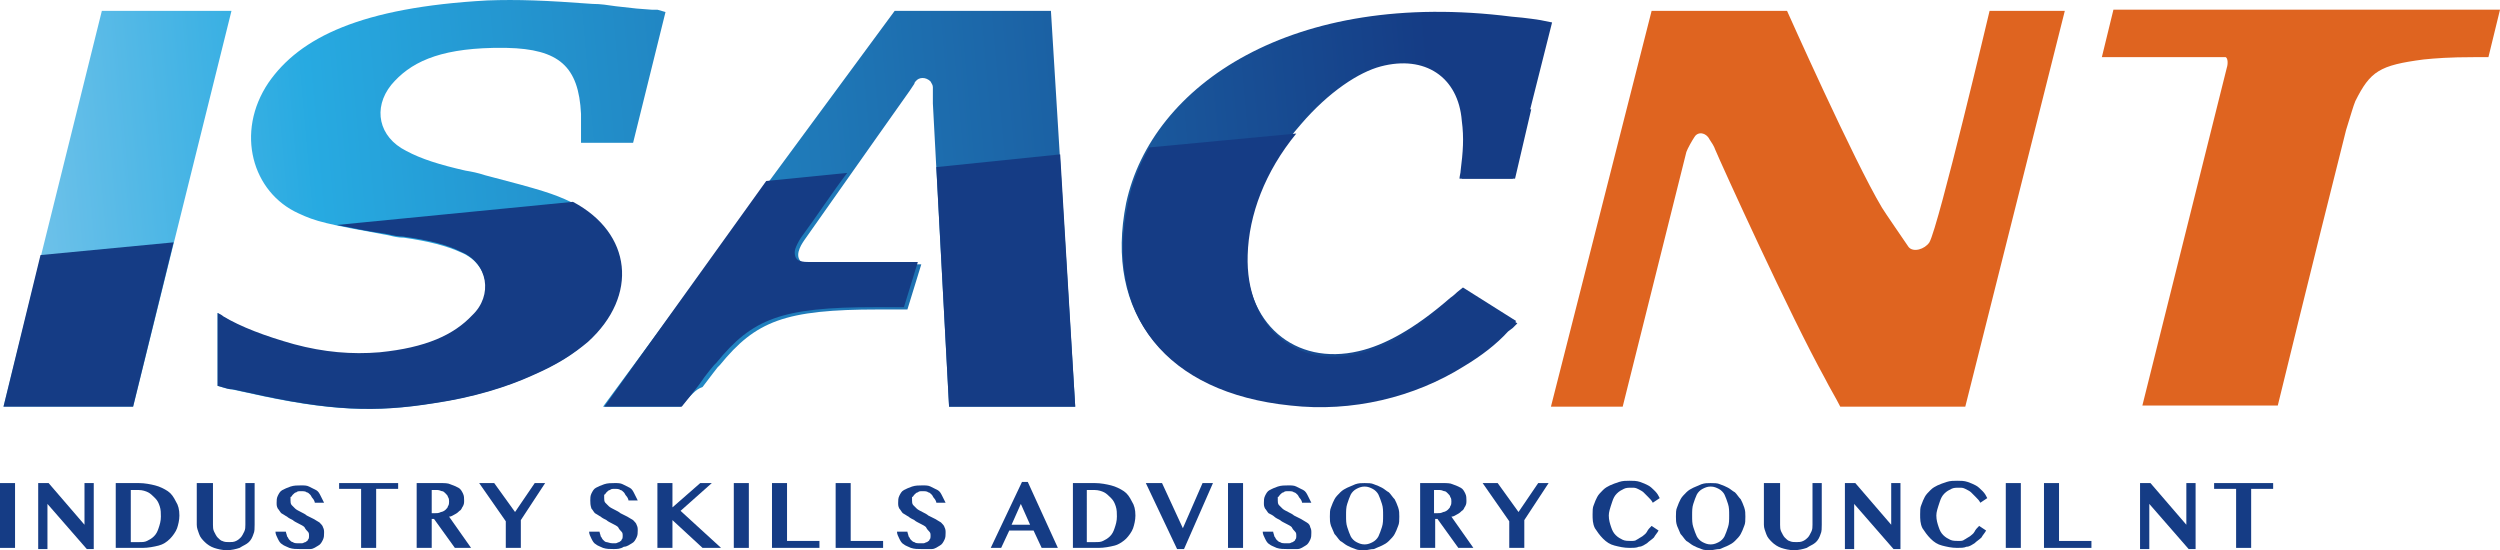 <?xml version="1.0" encoding="utf-8"?>
<!-- Generator: Adobe Illustrator 17.0.0, SVG Export Plug-In . SVG Version: 6.00 Build 0)  -->
<!DOCTYPE svg PUBLIC "-//W3C//DTD SVG 1.1//EN" "http://www.w3.org/Graphics/SVG/1.1/DTD/svg11.dtd">
<svg version="1.1" id="Layer_1" xmlns="http://www.w3.org/2000/svg" xmlns:xlink="http://www.w3.org/1999/xlink" x="0px" y="0px"
	 width="216px" height="47.537px" viewBox="0 328.605 216 47.537" enable-background="new 0 328.605 216 47.537"
	 xml:space="preserve">
<g>
	<g>
		<path fill="#153C85" d="M0,370.343h1.3v5.6H0V370.343z"/>
		<path fill="#153C85" d="M3.3,370.343h0.9l3.1,3.6v-3.6h0.8v5.7H7.5l-3.4-3.9v3.9H3.3V370.343z"/>
		<path fill="#153C85" d="M10,370.343h2c0.5,0,1,0.1,1.4,0.2s0.8,0.3,1.1,0.5s0.5,0.5,0.7,0.9c0.2,0.3,0.3,0.7,0.3,1.2
			c0,0.4-0.1,0.8-0.2,1.1c-0.1,0.3-0.4,0.7-0.6,0.9c-0.3,0.3-0.6,0.5-1,0.6c-0.4,0.1-0.9,0.2-1.4,0.2H10V370.343z M11.3,375.443H12
			c0.3,0,0.5,0,0.7-0.1c0.2-0.1,0.4-0.2,0.6-0.4c0.2-0.2,0.3-0.4,0.4-0.7c0.1-0.3,0.2-0.6,0.2-1c0-0.3,0-0.6-0.1-0.9
			c-0.1-0.3-0.2-0.5-0.4-0.7c-0.2-0.2-0.4-0.4-0.6-0.5c-0.2-0.1-0.5-0.2-0.8-0.2h-0.7C11.3,370.943,11.3,375.443,11.3,375.443z"/>
		<path fill="#153C85" d="M17.1,370.343h1.3v3.6c0,0.2,0,0.4,0.1,0.6s0.2,0.4,0.3,0.5c0.1,0.1,0.3,0.3,0.4,0.3
			c0.2,0.1,0.4,0.1,0.6,0.1s0.4,0,0.6-0.1c0.2-0.1,0.3-0.2,0.4-0.3s0.2-0.3,0.3-0.5c0.1-0.2,0.1-0.4,0.1-0.6v-3.6H22v3.6
			c0,0.3,0,0.6-0.1,0.8c-0.1,0.3-0.2,0.5-0.4,0.7c-0.2,0.2-0.5,0.3-0.8,0.5c-0.3,0.1-0.7,0.2-1.1,0.2s-0.8-0.1-1.1-0.2
			c-0.3-0.1-0.6-0.3-0.8-0.5c-0.2-0.2-0.4-0.4-0.5-0.7c-0.1-0.3-0.2-0.5-0.2-0.8v-3.6H17.1z"/>
		<path fill="#153C85" d="M25.9,376.043c-0.3,0-0.6,0-0.9-0.1c-0.2-0.1-0.5-0.2-0.6-0.3c-0.2-0.1-0.3-0.3-0.4-0.5s-0.2-0.4-0.2-0.6
			h0.9c0,0.1,0.1,0.3,0.1,0.4c0.1,0.1,0.1,0.2,0.2,0.3s0.2,0.2,0.3,0.2c0.1,0.1,0.3,0.1,0.5,0.1c0.1,0,0.2,0,0.3,0
			c0.1,0,0.2-0.1,0.3-0.1c0.1-0.1,0.2-0.1,0.2-0.2c0.1-0.1,0.1-0.2,0.1-0.3c0-0.2,0-0.3-0.1-0.4s-0.2-0.2-0.3-0.4
			c-0.1-0.1-0.3-0.2-0.5-0.3c-0.2-0.1-0.4-0.2-0.5-0.3c-0.2-0.1-0.4-0.2-0.5-0.3c-0.2-0.1-0.3-0.2-0.5-0.3c-0.1-0.1-0.2-0.3-0.3-0.4
			c-0.1-0.2-0.1-0.3-0.1-0.5c0-0.2,0-0.4,0.1-0.6c0.1-0.2,0.2-0.4,0.4-0.5c0.2-0.1,0.4-0.2,0.7-0.3c0.3-0.1,0.6-0.1,0.9-0.1
			s0.5,0,0.7,0.1s0.4,0.2,0.6,0.3c0.2,0.1,0.3,0.3,0.4,0.5c0.1,0.2,0.2,0.4,0.3,0.6h-0.8c0-0.1-0.1-0.3-0.2-0.4s-0.1-0.2-0.2-0.3
			c-0.1-0.1-0.2-0.2-0.3-0.2c-0.1-0.1-0.3-0.1-0.5-0.1s-0.3,0-0.4,0.1c-0.1,0-0.2,0.1-0.3,0.2c-0.1,0.1-0.1,0.2-0.2,0.2
			c0,0.1,0,0.2,0,0.3c0,0.1,0,0.3,0.1,0.4s0.2,0.2,0.3,0.3c0.1,0.1,0.3,0.2,0.5,0.3c0.2,0.1,0.4,0.2,0.5,0.3
			c0.2,0.1,0.4,0.2,0.6,0.3c0.2,0.1,0.3,0.2,0.5,0.3c0.1,0.1,0.3,0.3,0.3,0.4c0.1,0.2,0.1,0.3,0.1,0.5s0,0.4-0.1,0.6
			c-0.1,0.2-0.2,0.4-0.4,0.5c-0.2,0.1-0.4,0.3-0.7,0.3C26.6,376.043,26.2,376.043,25.9,376.043z"/>
		<path fill="#153C85" d="M34.4,370.343v0.5h-1.9v5.1h-1.3v-5.1h-1.9v-0.5H34.4z"/>
		<path fill="#153C85" d="M36,370.343h2c0.4,0,0.7,0,0.9,0.1c0.3,0.1,0.5,0.2,0.7,0.3c0.2,0.1,0.3,0.3,0.4,0.5
			c0.1,0.2,0.1,0.4,0.1,0.6c0,0.2,0,0.3-0.1,0.5c-0.1,0.1-0.1,0.3-0.3,0.4c-0.1,0.1-0.2,0.2-0.4,0.3s-0.3,0.2-0.5,0.2l1.9,2.7h-1.4
			l-1.8-2.5h-0.2v2.5H36V370.343z M37.3,372.943h0.3c0.2,0,0.3,0,0.5-0.1c0.1,0,0.3-0.1,0.4-0.2c0.1-0.1,0.2-0.2,0.2-0.3
			c0.1-0.1,0.1-0.3,0.1-0.4s0-0.3-0.1-0.4c0-0.1-0.1-0.2-0.2-0.3c-0.1-0.1-0.2-0.2-0.3-0.2s-0.2-0.1-0.4-0.1h-0.5V372.943z"/>
		<path fill="#153C85" d="M42.7,370.343l1.8,2.5l1.7-2.5h0.9l-2.1,3.2v2.4h-1.3v-2.3l-2.3-3.3H42.7z"/>
		<path fill="#153C85" d="M53,376.043c-0.3,0-0.6,0-0.9-0.1c-0.2-0.1-0.5-0.2-0.6-0.3c-0.2-0.1-0.3-0.3-0.4-0.5
			c-0.1-0.2-0.2-0.4-0.2-0.6h0.9c0,0.1,0.1,0.3,0.1,0.4c0.1,0.1,0.1,0.2,0.2,0.3c0.1,0.1,0.2,0.2,0.3,0.2s0.3,0.1,0.5,0.1
			c0.1,0,0.2,0,0.3,0s0.2-0.1,0.3-0.1c0.1-0.1,0.2-0.1,0.2-0.2c0.1-0.1,0.1-0.2,0.1-0.3c0-0.2,0-0.3-0.1-0.4s-0.2-0.2-0.3-0.4
			c-0.1-0.1-0.3-0.2-0.5-0.3c-0.2-0.1-0.4-0.2-0.5-0.3c-0.2-0.1-0.4-0.2-0.5-0.3c-0.2-0.1-0.3-0.2-0.5-0.3c-0.1-0.1-0.2-0.3-0.3-0.4
			c-0.1-0.3-0.1-0.5-0.1-0.7c0-0.2,0-0.4,0.1-0.6c0.1-0.2,0.2-0.4,0.4-0.5c0.2-0.1,0.4-0.2,0.7-0.3c0.3-0.1,0.6-0.1,0.9-0.1
			c0.3,0,0.5,0,0.7,0.1c0.2,0.1,0.4,0.2,0.6,0.3c0.2,0.1,0.3,0.3,0.4,0.5c0.1,0.2,0.2,0.4,0.3,0.6h-0.8c0-0.1-0.1-0.3-0.2-0.4
			c-0.1-0.1-0.1-0.2-0.2-0.3c-0.1-0.1-0.2-0.2-0.3-0.2c-0.1-0.1-0.3-0.1-0.5-0.1s-0.3,0-0.4,0.1c-0.1,0-0.2,0.1-0.3,0.2
			s-0.1,0.2-0.2,0.2c0,0.1,0,0.2,0,0.3s0,0.3,0.1,0.4s0.2,0.2,0.3,0.3c0.1,0.1,0.3,0.2,0.5,0.3s0.4,0.2,0.5,0.3
			c0.2,0.1,0.4,0.2,0.6,0.3c0.2,0.1,0.3,0.2,0.5,0.3c0.1,0.1,0.3,0.3,0.3,0.4c0.1,0.2,0.1,0.3,0.1,0.5c0,0.2,0,0.4-0.1,0.6
			s-0.2,0.4-0.4,0.5s-0.4,0.3-0.7,0.3C53.6,376.043,53.3,376.043,53,376.043z"/>
		<path fill="#153C85" d="M56.8,370.343h1.3v2.1l2.4-2.1h1l-2.7,2.4l3.5,3.2h-1.6l-2.6-2.4v2.4h-1.3L56.8,370.343L56.8,370.343z"/>
		<path fill="#153C85" d="M63.4,370.343h1.3v5.6h-1.3L63.4,370.343L63.4,370.343z"/>
		<path fill="#153C85" d="M66.7,370.343H68v5h2.8v0.6h-4.1L66.7,370.343L66.7,370.343z"/>
		<path fill="#153C85" d="M72.2,370.343h1.3v5h2.8v0.6h-4.1L72.2,370.343L72.2,370.343z"/>
		<path fill="#153C85" d="M79.6,376.043c-0.3,0-0.6,0-0.9-0.1c-0.2-0.1-0.5-0.2-0.6-0.3c-0.2-0.1-0.3-0.3-0.4-0.5s-0.2-0.4-0.2-0.6
			h0.9c0,0.1,0.1,0.3,0.1,0.4c0.1,0.1,0.1,0.2,0.2,0.3s0.2,0.2,0.3,0.2c0.1,0.1,0.3,0.1,0.5,0.1c0.1,0,0.2,0,0.3,0
			c0.1,0,0.2-0.1,0.3-0.1c0.1-0.1,0.2-0.1,0.2-0.2c0.1-0.1,0.1-0.2,0.1-0.3c0-0.2,0-0.3-0.1-0.4s-0.2-0.2-0.3-0.4
			c-0.1-0.1-0.3-0.2-0.5-0.3c-0.2-0.1-0.4-0.2-0.5-0.3c-0.2-0.1-0.4-0.2-0.5-0.3c-0.2-0.1-0.3-0.2-0.5-0.3c-0.1-0.1-0.2-0.3-0.3-0.4
			c-0.1-0.2-0.1-0.3-0.1-0.5c0-0.2,0-0.4,0.1-0.6c0.1-0.2,0.2-0.4,0.4-0.5c0.2-0.1,0.4-0.2,0.7-0.3c0.3-0.1,0.6-0.1,0.9-0.1
			s0.5,0,0.7,0.1s0.4,0.2,0.6,0.3c0.2,0.1,0.3,0.3,0.4,0.5c0.1,0.2,0.2,0.4,0.3,0.6h-0.8c0-0.1-0.1-0.3-0.2-0.4s-0.1-0.2-0.2-0.3
			c-0.1-0.1-0.2-0.2-0.3-0.2c-0.1-0.1-0.3-0.1-0.5-0.1s-0.3,0-0.4,0.1c-0.1,0-0.2,0.1-0.3,0.2c-0.1,0.1-0.1,0.2-0.2,0.2
			c0,0.1,0,0.2,0,0.3c0,0.1,0,0.3,0.1,0.4s0.2,0.2,0.3,0.3c0.1,0.1,0.3,0.2,0.5,0.3c0.2,0.1,0.4,0.2,0.5,0.3
			c0.2,0.1,0.4,0.2,0.6,0.3c0.2,0.1,0.3,0.2,0.5,0.3c0.1,0.1,0.3,0.3,0.3,0.4c0.1,0.2,0.1,0.3,0.1,0.5s0,0.4-0.1,0.6
			c-0.1,0.2-0.2,0.4-0.4,0.5c-0.2,0.1-0.4,0.3-0.7,0.3C80.3,376.043,80,376.043,79.6,376.043z"/>
		<path fill="#153C85" d="M88.8,370.243l2.6,5.7H90l-0.7-1.5h-2.1l-0.7,1.5h-0.9l2.7-5.7H88.8z M87.4,373.943H89l-0.8-1.8
			L87.4,373.943z"/>
		<path fill="#153C85" d="M92.6,370.343h2c0.5,0,1,0.1,1.4,0.2s0.8,0.3,1.1,0.5c0.3,0.2,0.5,0.5,0.7,0.9c0.2,0.3,0.3,0.7,0.3,1.2
			c0,0.4-0.1,0.8-0.2,1.1c-0.1,0.3-0.4,0.7-0.6,0.9s-0.6,0.5-1,0.6c-0.4,0.1-0.9,0.2-1.4,0.2h-2.2v-5.6H92.6z M93.9,375.443h0.7
			c0.3,0,0.5,0,0.7-0.1c0.2-0.1,0.4-0.2,0.6-0.4c0.2-0.2,0.3-0.4,0.4-0.7c0.1-0.3,0.2-0.6,0.2-1c0-0.3,0-0.6-0.1-0.9
			c-0.1-0.3-0.2-0.5-0.4-0.7c-0.2-0.2-0.4-0.4-0.6-0.5c-0.2-0.1-0.5-0.2-0.8-0.2h-0.7L93.9,375.443L93.9,375.443z"/>
		<path fill="#153C85" d="M100.4,370.343l1.8,3.9l1.7-3.9h0.9l-2.5,5.7h-0.6l-2.7-5.7H100.4z"/>
		<path fill="#153C85" d="M106.1,370.343h1.3v5.6h-1.3V370.343z"/>
		<path fill="#153C85" d="M111.2,376.043c-0.3,0-0.6,0-0.9-0.1c-0.2-0.1-0.5-0.2-0.6-0.3c-0.2-0.1-0.3-0.3-0.4-0.5s-0.2-0.4-0.2-0.6
			h0.9c0,0.1,0.1,0.3,0.1,0.4c0.1,0.1,0.1,0.2,0.2,0.3s0.2,0.2,0.3,0.2c0.1,0.1,0.3,0.1,0.5,0.1c0.1,0,0.2,0,0.3,0
			c0.1,0,0.2-0.1,0.3-0.1c0.1-0.1,0.2-0.1,0.2-0.2c0.1-0.1,0.1-0.2,0.1-0.3c0-0.2,0-0.3-0.1-0.4s-0.2-0.2-0.3-0.4
			c-0.1-0.1-0.3-0.2-0.5-0.3c-0.2-0.1-0.4-0.2-0.5-0.3c-0.2-0.1-0.4-0.2-0.5-0.3s-0.3-0.2-0.5-0.3c-0.1-0.1-0.2-0.3-0.3-0.4
			c-0.1-0.2-0.1-0.3-0.1-0.5c0-0.2,0-0.4,0.1-0.6c0.1-0.2,0.2-0.4,0.4-0.5c0.2-0.1,0.4-0.2,0.7-0.3c0.3-0.1,0.6-0.1,0.9-0.1
			s0.5,0,0.7,0.1s0.4,0.2,0.6,0.3c0.2,0.1,0.3,0.3,0.4,0.5c0.1,0.2,0.2,0.4,0.3,0.6h-0.8c0-0.1-0.1-0.3-0.2-0.4s-0.1-0.2-0.2-0.3
			c-0.1-0.1-0.2-0.2-0.3-0.2c-0.1-0.1-0.3-0.1-0.5-0.1s-0.3,0-0.4,0.1c-0.1,0-0.2,0.1-0.3,0.2c-0.1,0.1-0.1,0.2-0.2,0.2
			c0,0.1,0,0.2,0,0.3c0,0.1,0,0.3,0.1,0.4s0.2,0.2,0.3,0.3c0.1,0.1,0.3,0.2,0.5,0.3c0.2,0.1,0.4,0.2,0.5,0.3
			c0.2,0.1,0.4,0.2,0.6,0.3c0.2,0.1,0.3,0.2,0.5,0.3c0.2,0.1,0.3,0.3,0.3,0.4c0.1,0.2,0.1,0.3,0.1,0.5s0,0.4-0.1,0.6
			c-0.1,0.2-0.2,0.4-0.4,0.5c-0.2,0.1-0.4,0.3-0.7,0.3C111.9,376.043,111.6,376.043,111.2,376.043z"/>
		<path fill="#153C85" d="M117.9,376.143c-0.3,0-0.6,0-0.8-0.1c-0.3-0.1-0.5-0.2-0.7-0.3c-0.2-0.1-0.4-0.3-0.6-0.4
			c-0.2-0.2-0.3-0.4-0.5-0.6c-0.1-0.2-0.2-0.5-0.3-0.7c-0.1-0.3-0.1-0.5-0.1-0.8c0-0.3,0-0.6,0.1-0.8c0.1-0.3,0.2-0.5,0.3-0.7
			c0.1-0.2,0.3-0.4,0.5-0.6c0.2-0.2,0.4-0.3,0.6-0.4s0.5-0.2,0.7-0.3c0.3-0.1,0.5-0.1,0.8-0.1s0.6,0,0.8,0.1
			c0.3,0.1,0.5,0.2,0.7,0.3c0.2,0.1,0.4,0.3,0.6,0.4c0.2,0.2,0.3,0.4,0.5,0.6c0.1,0.2,0.2,0.4,0.3,0.7c0.1,0.3,0.1,0.5,0.1,0.8
			c0,0.3,0,0.6-0.1,0.8c-0.1,0.3-0.2,0.5-0.3,0.7c-0.1,0.2-0.3,0.4-0.5,0.6c-0.2,0.2-0.4,0.3-0.6,0.4c-0.2,0.1-0.5,0.2-0.7,0.3
			C118.4,376.043,118.2,376.143,117.9,376.143z M117.9,375.643c0.3,0,0.5-0.1,0.7-0.2s0.4-0.3,0.5-0.5c0.1-0.2,0.2-0.5,0.3-0.8
			c0.1-0.3,0.1-0.6,0.1-1s0-0.7-0.1-1c-0.1-0.3-0.2-0.6-0.3-0.8c-0.1-0.2-0.3-0.4-0.5-0.5c-0.2-0.1-0.4-0.2-0.7-0.2
			c-0.3,0-0.5,0.1-0.7,0.2c-0.2,0.1-0.4,0.3-0.5,0.5c-0.1,0.2-0.2,0.5-0.3,0.8c-0.1,0.3-0.1,0.6-0.1,1s0,0.7,0.1,1
			c0.1,0.3,0.2,0.6,0.3,0.8c0.1,0.2,0.3,0.4,0.5,0.5S117.6,375.643,117.9,375.643z"/>
		<path fill="#153C85" d="M122.6,370.343h2c0.4,0,0.7,0,0.9,0.1c0.3,0.1,0.5,0.2,0.7,0.3c0.2,0.1,0.3,0.3,0.4,0.5
			c0.1,0.2,0.1,0.4,0.1,0.6c0,0.2,0,0.3-0.1,0.5c-0.1,0.1-0.1,0.3-0.3,0.4c-0.1,0.1-0.2,0.2-0.4,0.3c-0.2,0.1-0.3,0.2-0.5,0.2
			l1.9,2.7H126l-1.8-2.5H124v2.5h-1.3v-5.6H122.6z M123.9,372.943h0.3c0.2,0,0.3,0,0.5-0.1c0.1,0,0.3-0.1,0.4-0.2s0.2-0.2,0.2-0.3
			c0.1-0.1,0.1-0.3,0.1-0.4s0-0.3-0.1-0.4c0-0.1-0.1-0.2-0.2-0.3c-0.1-0.1-0.2-0.2-0.3-0.2c-0.1,0-0.2-0.1-0.4-0.1h-0.5V372.943z"/>
		<path fill="#153C85" d="M129.4,370.343l1.8,2.5l1.7-2.5h0.9l-2.1,3.2v2.4h-1.3v-2.3l-2.3-3.3H129.4z"/>
		<path fill="#153C85" d="M139,373.143c0,0.4,0.1,0.7,0.2,1c0.1,0.3,0.2,0.5,0.4,0.7c0.2,0.2,0.4,0.3,0.6,0.4
			c0.2,0.1,0.5,0.1,0.7,0.1s0.4,0,0.5-0.1c0.2-0.1,0.3-0.2,0.5-0.3c0.1-0.1,0.3-0.2,0.4-0.4c0.1-0.2,0.2-0.3,0.4-0.5l0.6,0.4
			c-0.1,0.2-0.3,0.4-0.4,0.6c-0.2,0.2-0.4,0.3-0.6,0.5c-0.2,0.1-0.4,0.3-0.7,0.3c-0.2,0.1-0.5,0.1-0.8,0.1c-0.5,0-0.9-0.1-1.3-0.2
			c-0.4-0.1-0.7-0.3-1-0.6c-0.3-0.3-0.5-0.6-0.7-0.9c-0.2-0.4-0.2-0.8-0.2-1.2c0-0.3,0-0.6,0.1-0.8c0.1-0.3,0.2-0.5,0.3-0.7
			s0.3-0.4,0.5-0.6c0.2-0.2,0.4-0.3,0.6-0.4c0.2-0.1,0.5-0.2,0.8-0.3c0.3-0.1,0.6-0.1,0.9-0.1c0.3,0,0.6,0,0.9,0.1
			c0.3,0.1,0.5,0.2,0.7,0.3s0.4,0.3,0.6,0.5c0.2,0.2,0.3,0.4,0.4,0.6l-0.6,0.4c-0.1-0.2-0.2-0.3-0.4-0.5c-0.1-0.1-0.3-0.3-0.4-0.4
			s-0.3-0.2-0.5-0.3c-0.2-0.1-0.3-0.1-0.5-0.1c-0.3,0-0.5,0-0.7,0.1c-0.2,0.1-0.4,0.2-0.6,0.4c-0.2,0.2-0.3,0.4-0.4,0.7
			C139.1,372.543,139,372.843,139,373.143z"/>
		<path fill="#153C85" d="M147.8,376.143c-0.3,0-0.6,0-0.8-0.1c-0.3-0.1-0.5-0.2-0.7-0.3c-0.2-0.1-0.4-0.3-0.6-0.4
			c-0.2-0.2-0.3-0.4-0.5-0.6c-0.1-0.2-0.2-0.5-0.3-0.7c-0.1-0.3-0.1-0.5-0.1-0.8c0-0.3,0-0.6,0.1-0.8c0.1-0.3,0.2-0.5,0.3-0.7
			c0.1-0.2,0.3-0.4,0.5-0.6c0.2-0.2,0.4-0.3,0.6-0.4c0.2-0.1,0.5-0.2,0.7-0.3c0.3-0.1,0.5-0.1,0.8-0.1s0.6,0,0.8,0.1
			c0.3,0.1,0.5,0.2,0.7,0.3c0.2,0.1,0.4,0.3,0.6,0.4c0.2,0.2,0.3,0.4,0.5,0.6c0.1,0.2,0.2,0.4,0.3,0.7c0.1,0.3,0.1,0.5,0.1,0.8
			c0,0.3,0,0.6-0.1,0.8c-0.1,0.3-0.2,0.5-0.3,0.7c-0.1,0.2-0.3,0.4-0.5,0.6c-0.2,0.2-0.4,0.3-0.6,0.4c-0.2,0.1-0.5,0.2-0.7,0.3
			C148.3,376.043,148,376.143,147.8,376.143z M147.8,375.643c0.3,0,0.5-0.1,0.7-0.2s0.4-0.3,0.5-0.5c0.1-0.2,0.2-0.5,0.3-0.8
			c0.1-0.3,0.1-0.6,0.1-1s0-0.7-0.1-1c-0.1-0.3-0.2-0.6-0.3-0.8c-0.1-0.2-0.3-0.4-0.5-0.5c-0.2-0.1-0.4-0.2-0.7-0.2
			s-0.5,0.1-0.7,0.2c-0.2,0.1-0.4,0.3-0.5,0.5c-0.1,0.2-0.2,0.5-0.3,0.8c-0.1,0.3-0.1,0.6-0.1,1s0,0.7,0.1,1
			c0.1,0.3,0.2,0.6,0.3,0.8c0.1,0.2,0.3,0.4,0.5,0.5S147.5,375.643,147.8,375.643z"/>
		<path fill="#153C85" d="M152.5,370.343h1.3v3.6c0,0.2,0,0.4,0.1,0.6s0.2,0.4,0.3,0.5s0.3,0.3,0.4,0.3c0.2,0.1,0.4,0.1,0.6,0.1
			s0.4,0,0.6-0.1c0.2-0.1,0.3-0.2,0.4-0.3c0.1-0.1,0.2-0.3,0.3-0.5s0.1-0.4,0.1-0.6v-3.6h0.8v3.6c0,0.3,0,0.6-0.1,0.8
			c-0.1,0.3-0.2,0.5-0.4,0.7c-0.2,0.2-0.5,0.3-0.8,0.5c-0.3,0.1-0.7,0.2-1.1,0.2c-0.4,0-0.8-0.1-1.1-0.2s-0.6-0.3-0.8-0.5
			c-0.2-0.2-0.4-0.4-0.5-0.7c-0.1-0.3-0.2-0.5-0.2-0.8v-3.6H152.5z"/>
		<path fill="#153C85" d="M159.4,370.343h0.9l3.1,3.6v-3.6h0.8v5.7h-0.6l-3.4-3.9v3.9h-0.8V370.343z"/>
		<path fill="#153C85" d="M167.3,373.143c0,0.4,0.1,0.7,0.2,1c0.1,0.3,0.2,0.5,0.4,0.7c0.2,0.2,0.4,0.3,0.6,0.4
			c0.2,0.1,0.5,0.1,0.7,0.1s0.4,0,0.5-0.1c0.2-0.1,0.3-0.2,0.5-0.3c0.1-0.1,0.3-0.2,0.4-0.4c0.1-0.2,0.2-0.3,0.4-0.5l0.6,0.4
			c-0.1,0.2-0.3,0.4-0.4,0.6c-0.2,0.2-0.4,0.3-0.6,0.5c-0.2,0.1-0.4,0.3-0.7,0.3c-0.2,0.1-0.5,0.1-0.8,0.1c-0.5,0-0.9-0.1-1.3-0.2
			c-0.4-0.1-0.7-0.3-1-0.6c-0.3-0.3-0.5-0.6-0.7-0.9c-0.2-0.4-0.2-0.8-0.2-1.2c0-0.3,0-0.6,0.1-0.8c0.1-0.3,0.2-0.5,0.3-0.7
			s0.3-0.4,0.5-0.6c0.2-0.2,0.4-0.3,0.6-0.4c0.2-0.1,0.5-0.2,0.8-0.3c0.3-0.1,0.6-0.1,0.9-0.1c0.3,0,0.6,0,0.9,0.1
			c0.3,0.1,0.5,0.2,0.7,0.3s0.4,0.3,0.6,0.5c0.2,0.2,0.3,0.4,0.4,0.6l-0.6,0.4c-0.1-0.2-0.2-0.3-0.4-0.5c-0.1-0.1-0.3-0.3-0.4-0.4
			s-0.3-0.2-0.5-0.3c-0.2-0.1-0.3-0.1-0.5-0.1c-0.3,0-0.5,0-0.7,0.1c-0.2,0.1-0.4,0.2-0.6,0.4c-0.2,0.2-0.3,0.4-0.4,0.7
			C167.4,372.543,167.3,372.843,167.3,373.143z"/>
		<path fill="#153C85" d="M173.3,370.343h1.3v5.6h-1.3V370.343z"/>
		<path fill="#153C85" d="M176.6,370.343h1.3v5h2.8v0.6h-4.1V370.343z"/>
		<path fill="#153C85" d="M184.9,370.343h0.9l3.1,3.6v-3.6h0.8v5.7h-0.6l-3.4-3.9v3.9h-0.8V370.343z"/>
		<path fill="#153C85" d="M196.4,370.343v0.5h-1.9v5.1h-1.3v-5.1h-1.9v-0.5H196.4z"/>
	</g>
	<g>
		
			<linearGradient id="SVGID_1_" gradientUnits="userSpaceOnUse" x1="57.952" y1="791.172" x2="-8.558" y2="785.234" gradientTransform="matrix(2.833 0 0 -2.833 -0.917 2574.625)">
			<stop  offset="0.209" style="stop-color:#153C85"/>
			<stop  offset="0.721" style="stop-color:#27AAE1"/>
			<stop  offset="1" style="stop-color:#BFDCF3"/>
		</linearGradient>
		<path fill="url(#SVGID_1_)" d="M11.5,363.743H0.3l8.5-34.2H20L11.5,363.743z"/>
		
			<linearGradient id="SVGID_2_" gradientUnits="userSpaceOnUse" x1="58.016" y1="790.445" x2="-8.493" y2="784.507" gradientTransform="matrix(2.833 0 0 -2.833 -0.917 2574.625)">
			<stop  offset="0.209" style="stop-color:#153C85"/>
			<stop  offset="0.721" style="stop-color:#27AAE1"/>
			<stop  offset="1" style="stop-color:#BFDCF3"/>
		</linearGradient>
		<path fill="url(#SVGID_2_)" d="M19.5,362.143l-0.7-0.2v-6.3l0.3,0.2c0,0,0.1,0.1,0.3,0.2c1.5,0.9,3.6,1.8,6.1,2.4
			c2.6,0.7,5,0.9,7.4,0.7c4-0.4,6.4-1.5,8-3.2c1.8-1.8,1.3-4.5-1-5.5c-1.3-0.6-2.9-1-5-1.3c-0.5,0-0.9-0.1-1.3-0.2
			c-5.5-1-6.3-1.2-7.8-1.9c-4-1.8-5.5-7-2.6-11.3c2.7-3.9,8-6.5,18.9-7.1c2.6-0.1,5.1,0,9.1,0.3c0.7,0,1.3,0.1,2,0.2
			c0.9,0.1,1.8,0.2,1.8,0.2l1.3,0.1h0.5l0.7,0.2l-2.8,11.3h-4.5v-0.6c0,0,0-0.3,0-0.7s0-0.8,0-1.2c-0.2-4.1-1.9-5.6-6.4-5.7
			c-0.4,0-0.8,0-1.2,0c-4.8,0.1-7.2,1.3-8.8,3.2c-1.6,2-1.1,4.5,1.3,5.7c1.3,0.7,2.9,1.2,5.1,1.7c0.6,0.1,1.1,0.2,1.7,0.4
			c5,1.3,5.9,1.6,7.4,2.3c5.2,2.6,5.9,8.1,1.4,12.1c-1.1,1-2.5,1.9-4.8,2.9c-2.2,1-5.1,1.9-8.5,2.4c-5,0.8-8.9,0.7-16-0.9
			c-0.5-0.1-0.9-0.2-1.4-0.3C19.8,362.243,19.5,362.143,19.5,362.143z"/>
		
			<linearGradient id="SVGID_3_" gradientUnits="userSpaceOnUse" x1="58.161" y1="788.829" x2="-8.348" y2="782.891" gradientTransform="matrix(2.833 0 0 -2.833 -0.917 2574.625)">
			<stop  offset="0.209" style="stop-color:#153C85"/>
			<stop  offset="0.721" style="stop-color:#27AAE1"/>
			<stop  offset="1" style="stop-color:#BFDCF3"/>
		</linearGradient>
		<path fill="url(#SVGID_3_)" d="M58.8,363.743h-6.7l25.2-34.2h13.5l2.1,34.2H82l-1.4-26.2c0,0,0-0.7,0-1.4c0-0.2-0.1-0.3-0.2-0.5
			c-0.4-0.4-1-0.4-1.3,0c-0.1,0.1-0.1,0.2-0.1,0.2l-0.4,0.6c0,0-4.6,6.5-9.1,12.9c-0.2,0.3-0.4,0.6-0.5,1c-0.1,0.4,0,0.8,0.4,1
			c0.2,0.1,0.5,0.1,0.8,0.1h9.4l-1.2,3.9h-0.7c0,0-0.3,0-0.6,0c-0.4,0-0.8,0-1.2,0c-8.1,0-10.6,1-13.7,4.8c-0.1,0.1-0.2,0.2-0.2,0.2
			s-0.7,0.9-1.3,1.7C60.1,362.243,59.7,362.743,58.8,363.743z"/>
		
			<linearGradient id="SVGID_4_" gradientUnits="userSpaceOnUse" x1="58.253" y1="787.791" x2="-8.256" y2="781.853" gradientTransform="matrix(2.833 0 0 -2.833 -0.917 2574.625)">
			<stop  offset="0.209" style="stop-color:#153C85"/>
			<stop  offset="0.721" style="stop-color:#27AAE1"/>
			<stop  offset="1" style="stop-color:#BFDCF3"/>
		</linearGradient>
		<path fill="url(#SVGID_4_)" d="M133.1,330.343l1,0.2l-3.4,13.5h-4.6c0-0.2,0.1-0.5,0.1-0.7c0.2-1.6,0.3-2.8,0.1-4.3
			c-0.3-3.8-3.2-5.7-7-4.7c-1.9,0.5-4.5,2.2-6.9,5c-3,3.4-4.6,7.4-4.7,11.1c-0.2,6.1,4.2,9.8,9.7,8.5c2.2-0.5,4.8-1.9,7.9-4.6
			c0.3-0.2,0.6-0.5,0.6-0.5l0.5-0.4l4.6,2.9l-0.4,0.4l-0.4,0.3c-1,1-2.3,2.1-3.8,3c-4.4,2.8-9.7,4-15,3.4
			c-10.8-1.1-16-7.8-14.1-17.3c2.2-10.2,14.4-18.5,33.3-16.1C131.9,330.143,133.1,330.343,133.1,330.343z"/>
	</g>
	<g>
		<path fill="#DF6420" d="M140.2,363.743H134l8.7-34.2h11.7c0,0,5.8,13,8.2,17c0.1,0.2,2.1,3.1,2.3,3.4c0.4,0.5,1.4,0.2,1.8-0.4
			c0.8-1.4,5.2-20,5.2-20h6.5l-8.6,34.2H159c-0.4-0.8-0.9-1.6-1.3-2.4c-3-5.4-9-18.6-9.5-19.8c-0.1-0.3-0.3-0.6-0.5-0.9
			c-0.3-0.6-1-0.7-1.3-0.2c-0.2,0.3-0.6,1-0.7,1.3L140.2,363.743z"/>
		<path fill="#DF6420" d="M191.7,333.543c-5.1,0-10.1,0-10.1,0l1-4.1H216l-1,4.1c0,0-0.9,0-1.2,0c-2.2,0-3.4,0.1-4.4,0.2
			c-3.8,0.5-4.6,1-5.9,3.6c-0.2,0.5-0.3,0.9-0.8,2.5c-3,11.9-5.9,23.8-5.9,23.8h-11.7l7.3-29.2c0.1-0.3,0.1-0.8-0.1-0.9
			C192.1,333.543,191.9,333.543,191.7,333.543z"/>
	</g>
	<g>
		<g>
			<path fill="#153C85" d="M111.5,363.643c5.3,0.6,10.7-0.7,15-3.4c1.5-0.9,2.8-1.9,3.8-3l0.4-0.3l0.4-0.4l-4.6-2.9l-0.5,0.4
				c0,0-0.3,0.3-0.6,0.5c-3.1,2.7-5.7,4.1-7.9,4.6c-5.5,1.4-9.9-2.3-9.7-8.5c0.1-3.5,1.5-7.2,4.2-10.5l-12.7,1.2
				c-0.9,1.6-1.6,3.3-1.9,5.1C95.5,355.743,100.7,362.543,111.5,363.643z"/>
			<path fill="#153C85" d="M132.3,338.043l-5.9,0.6c0,0.1,0,0.3,0.1,0.4c0.1,1.5,0.1,2.7-0.1,4.3c0,0.2-0.1,0.4-0.1,0.7h4.6
				L132.3,338.043z"/>
		</g>
		<g>
			<path fill="#153C85" d="M60.4,361.843c0.6-0.9,1.3-1.7,1.3-1.7s0.1-0.1,0.2-0.2c3.1-3.8,5.6-4.8,13.7-4.8c0.4,0,0.9,0,1.2,0
				c0.3,0,0.6,0,0.6,0h0.7l1.2-3.9h-9.4c-0.2,0-0.5,0-0.8-0.1c-0.4-0.1-0.5-0.6-0.4-1c0.1-0.3,0.3-0.7,0.5-1c1.4-1.9,2.7-3.9,4-5.6
				l-7,0.7l-14,19.5h6.7C59.7,362.743,60.1,362.243,60.4,361.843z"/>
			<polygon fill="#153C85" points="82,363.743 92.9,363.743 91.6,341.943 80.9,343.043 			"/>
		</g>
		<path fill="#153C85" d="M20.1,362.243c0.5,0.1,0.9,0.2,1.4,0.3c7.1,1.6,11,1.7,16,0.9c3.4-0.5,6.3-1.4,8.5-2.4
			c2.3-1,3.6-1.9,4.8-2.9c4.4-4,3.8-9.4-1.3-12.1l-20.4,2c1,0.2,2.4,0.5,4.4,0.8c0.4,0.1,0.9,0.2,1.3,0.2c2.2,0.3,3.8,0.7,5,1.3
			c2.4,1,2.8,3.8,1,5.5c-1.6,1.7-4,2.8-8,3.2c-2.4,0.2-4.8,0-7.4-0.7c-2.5-0.7-4.6-1.5-6.1-2.4c-0.1-0.1-0.3-0.2-0.3-0.2l-0.2-0.1
			v6.3l0.7,0.2C19.5,362.143,19.8,362.243,20.1,362.243z"/>
		<polygon fill="#153C85" points="15,349.543 3.5,350.643 0.3,363.743 11.5,363.743 		"/>
	</g>
</g>
</svg>
